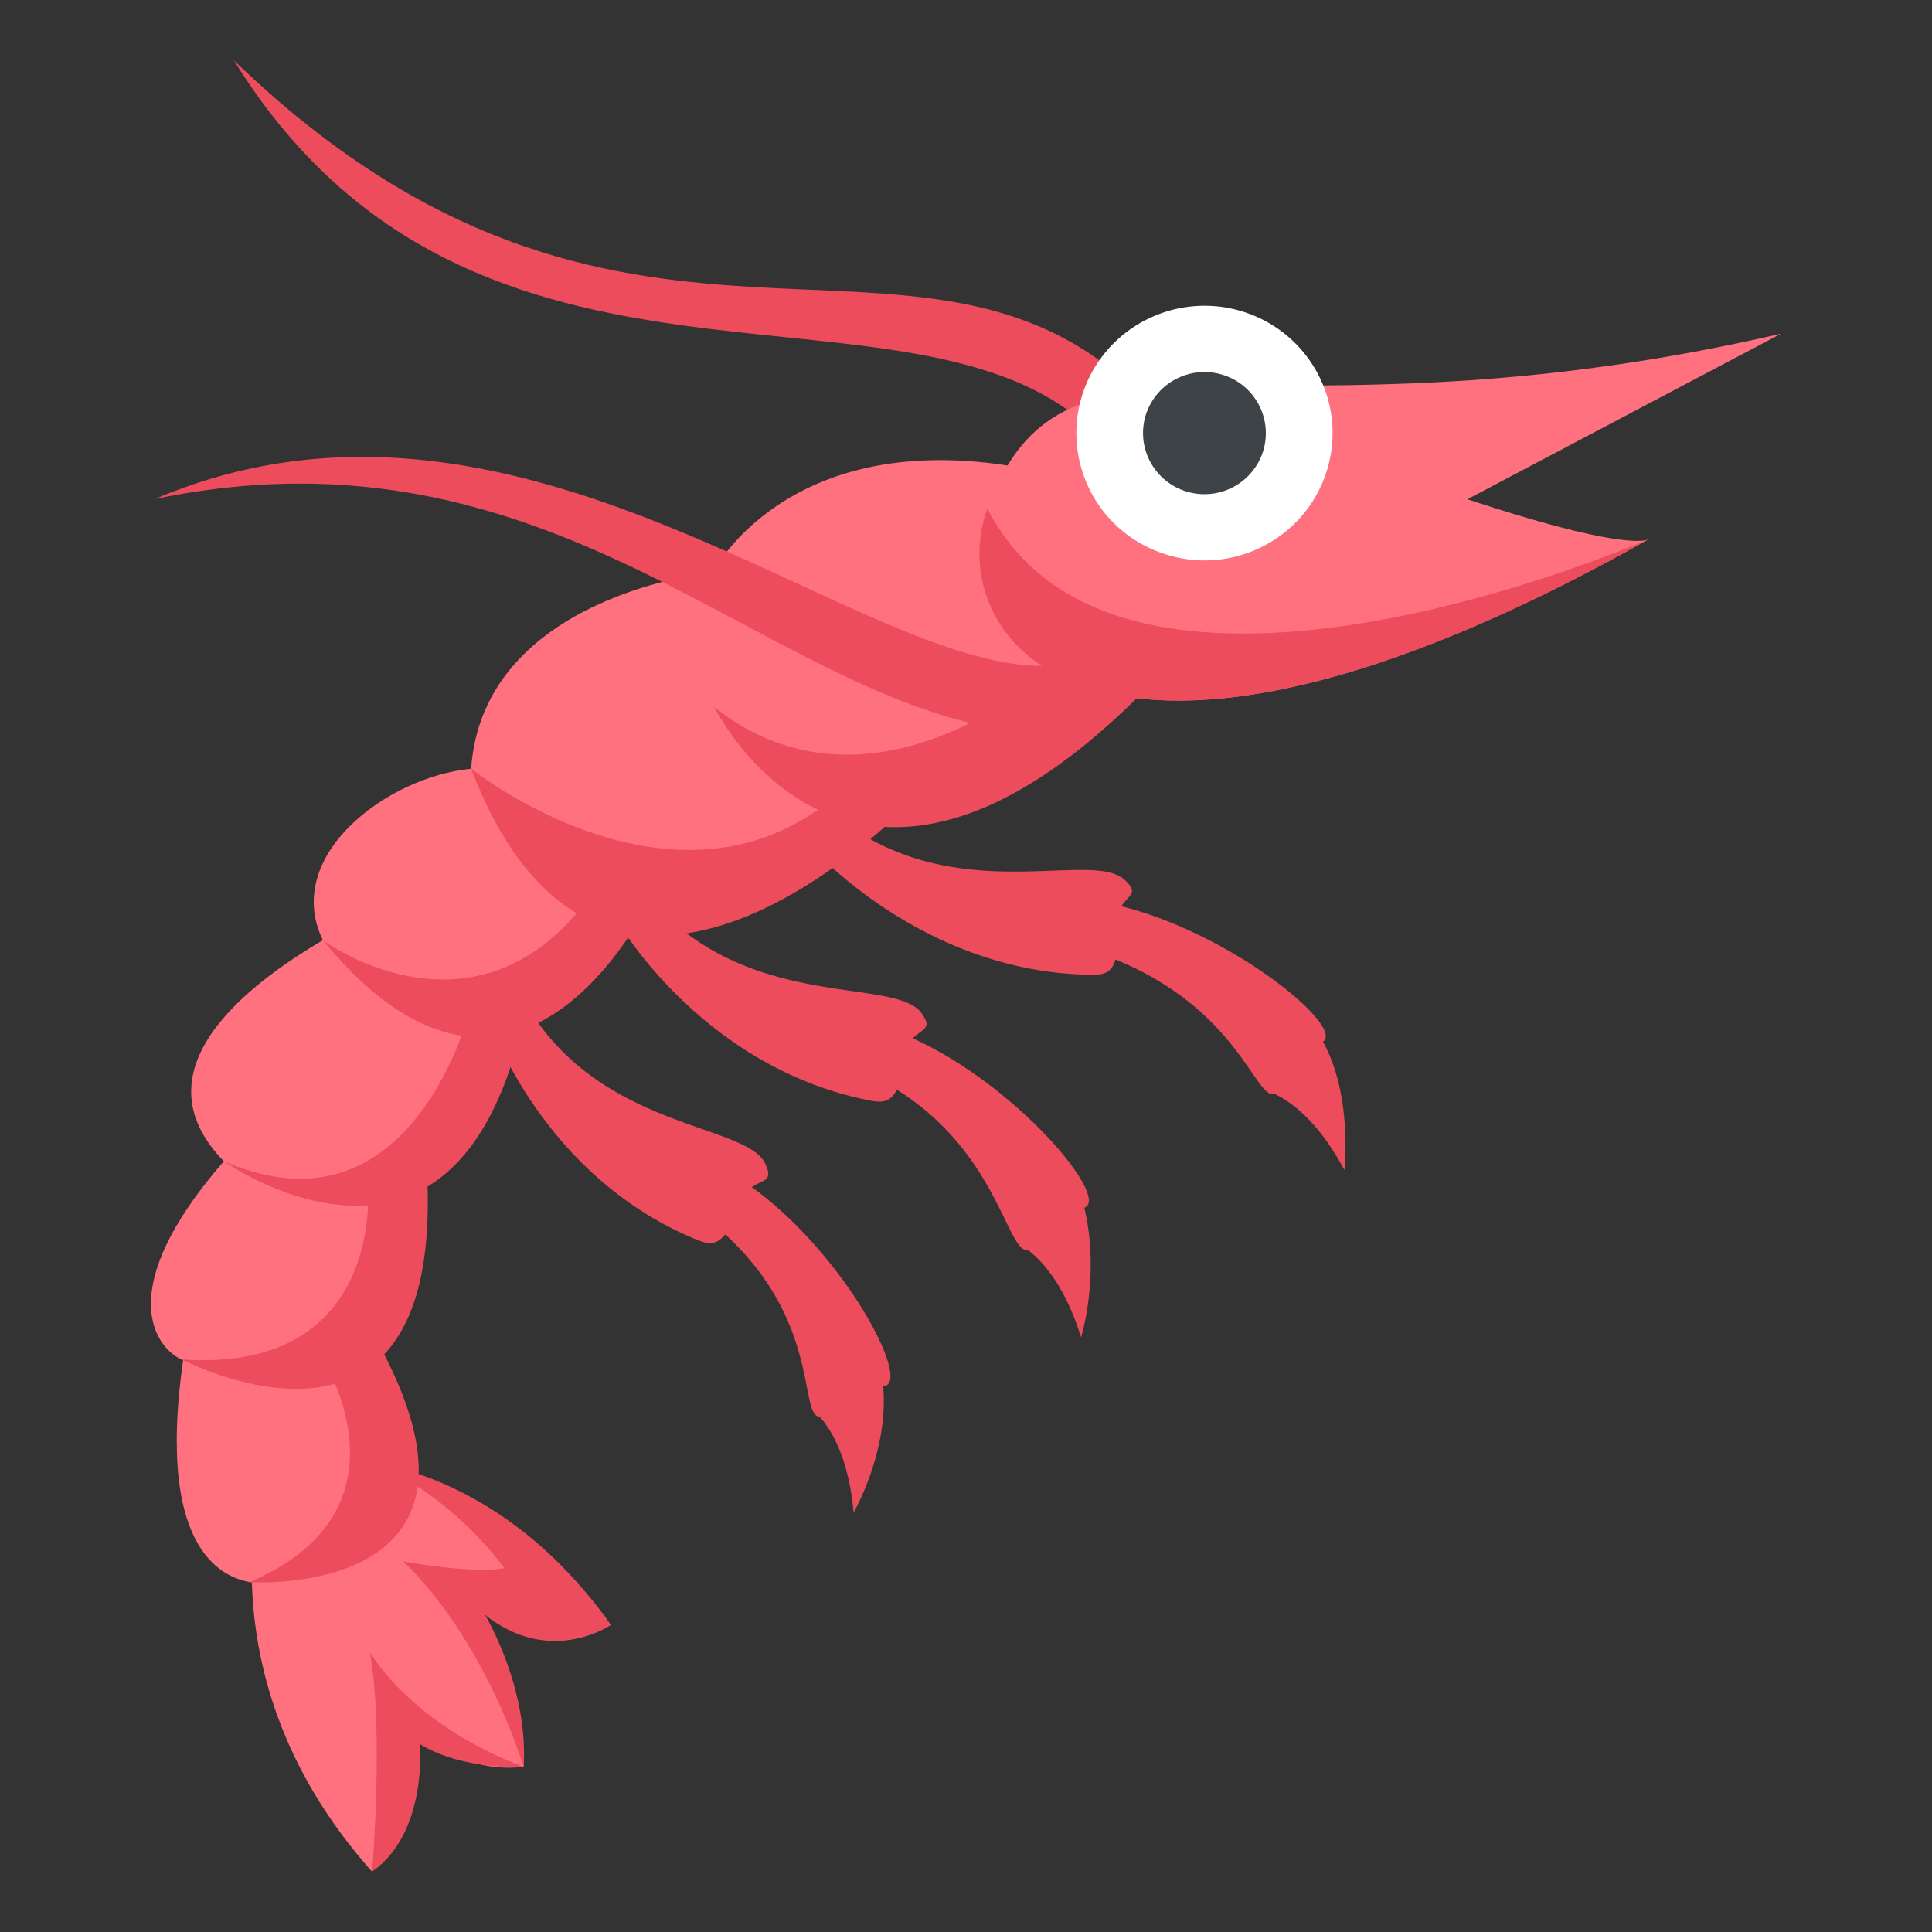 <svg xmlns="http://www.w3.org/2000/svg" width="64" height="64" viewBox="0 0 64 64"><rect x="0" y="0" width="64" height="64" fill="#333333" stroke="none"/><path fill="#ED4C5C" d="M37.665 12.979C30.321 5.89 20.639 14.444 7.748 2c7.973 12.89 22.433 6.461 28.466 12.285l1.451-1.306z"/><g fill="#FF717F"><path d="M54.604 17.869c.019-.008.026-.014.026-.014l-.026.014zM48.608 16.539L59 11.055c-15.886 3.662-22.676-.516-25.625 4.365-7.392-1.135-9.755 3.532-9.755 3.532s-7.607.75-8.014 6.513c-2.799.269-6.263 2.894-4.91 5.681-3.393 1.994-5.885 4.65-3.28 7.323-3.706 4.253-2.287 6.202-1.351 6.592-.936 6.579 1.519 7.234 2.279 7.361.077 2.586.889 6.109 3.98 9.578 0 0 2.408-2.251.781-5.311 0 0 1.722 2.146 4.24 1.838 0 0 .172-2.291-1.299-5.061 0 0 1.865 1.707 4.184.364 0 0-2.412-3.733-6.625-5.063.099-1.113-.186-2.504-1.042-4.204.796-1.055 1.339-2.689 1.384-5.106 1.293-.898 2.482-2.612 3.311-5.491 1.148-.512 2.359-1.501 3.565-3.167 2.218.346 5.083-.487 8.509-3.475 2.232.017 5.025-1.128 8.299-4.199 3.52.434 9.004-.77 16.972-5.257-.145.068-1.087.292-5.995-1.329z"/></g><path fill="#FFF" d="M43.911 15.719c-.764 2.205-3.178 3.374-5.393 2.612a4.204 4.204 0 0 1-2.631-5.357c.762-2.199 3.177-3.37 5.393-2.616 2.217.76 3.395 3.16 2.631 5.361z"/><path fill="#3E4347" d="M41.823 15.007a2.038 2.038 0 0 1-2.586 1.253 2.022 2.022 0 0 1-1.263-2.571 2.041 2.041 0 0 1 2.588-1.254 2.024 2.024 0 0 1 1.261 2.572z"/><path fill="#ED4C5C" d="M12.251 54.72c.47 2.584.074 7.28.074 7.28 1.854-1.291 1.584-4.224 1.584-4.224 1.449.885 3.438.751 3.438.751-3.766-1.409-5.096-3.807-5.096-3.807z"/><path fill="#ED4C5C" d="M37.147 30.021c.243-.379.589-.425.113-.87-1.004-.946-4.809.643-8.43-1.352.169-.141.332-.278.479-.408 2.143.122 4.915-.876 8.348-4.262 3.519.424 8.994-.781 16.944-5.258a.416.416 0 0 0-.036.011c-1.11.476-17.586 7.36-21.857-1.041-.629 1.751-.159 3.917 1.806 5.218-6.352 0-17.337-10.657-29.385-5.527 12.544-2.609 19.3 5.536 27.017 7.417-2.278 1.127-5.476 1.845-8.476-.519 0 0 1.113 2.288 3.423 3.392-5.212 3.655-11.486-1.358-11.486-1.358.96 2.515 2.175 3.999 3.493 4.789-3.732 4.344-8.402.896-8.402.896 1.689 2.049 3.229 2.953 4.594 3.159-.848 2.239-3.088 6.236-7.876 4.159 0 0 2.316 1.648 4.776 1.458-.061 1.572-.75 5.473-6.158 5.109 0 0 2.761 1.46 5.068.805.651 1.576 1.34 4.798-2.838 6.571 0 0 5.087.343 5.571-3.167 1.814 1.188 2.869 2.702 2.869 2.702-1.014.21-3.352-.225-3.352-.225 2.75 2.639 3.994 6.807 3.994 6.807.164-2.683-1.299-5.061-1.299-5.061 2.146 1.766 4.184.364 4.184.364-2.223-3.165-4.801-4.469-6.363-5 .033-1.011-.289-2.309-1.141-3.966.918-.971 1.521-2.686 1.436-5.558 1.072-.645 2.052-1.865 2.748-3.958.926 1.702 2.818 4.34 6.148 5.71.273.111.633.266.963-.168 3.17 2.904 2.44 6.017 3.132 6.042.364.406.956 1.324 1.123 3.173 0 0 1.171-2.02.979-4.183 1-.048-1.25-4.357-4.351-6.597.376-.261.715-.178.452-.766-.574-1.281-5.003-1.149-7.528-4.676 1.271-.631 2.274-1.791 2.979-2.824.831 1.189 3.503 4.51 7.989 5.392.293.055.678.136.91-.354 3.355 2.092 3.654 5.427 4.347 5.314.447.339 1.213 1.133 1.758 2.893 0 0 .64-2.067.107-4.298.878-.309-2.202-4.034-5.678-5.609.314-.33.665-.313.285-.836-.783-1.077-4.647-.273-7.78-2.644 1.758-.26 3.468-1.194 4.838-2.163 1.319 1.189 4.39 3.48 8.54 3.537.296.003.69.016.826-.507 4.097 1.676 4.636 4.66 5.272 4.454.49.228 1.414.844 2.314 2.519 0 0 .277-2.471-.711-4.249.738-.487-2.984-3.565-6.678-4.487z"/></svg>